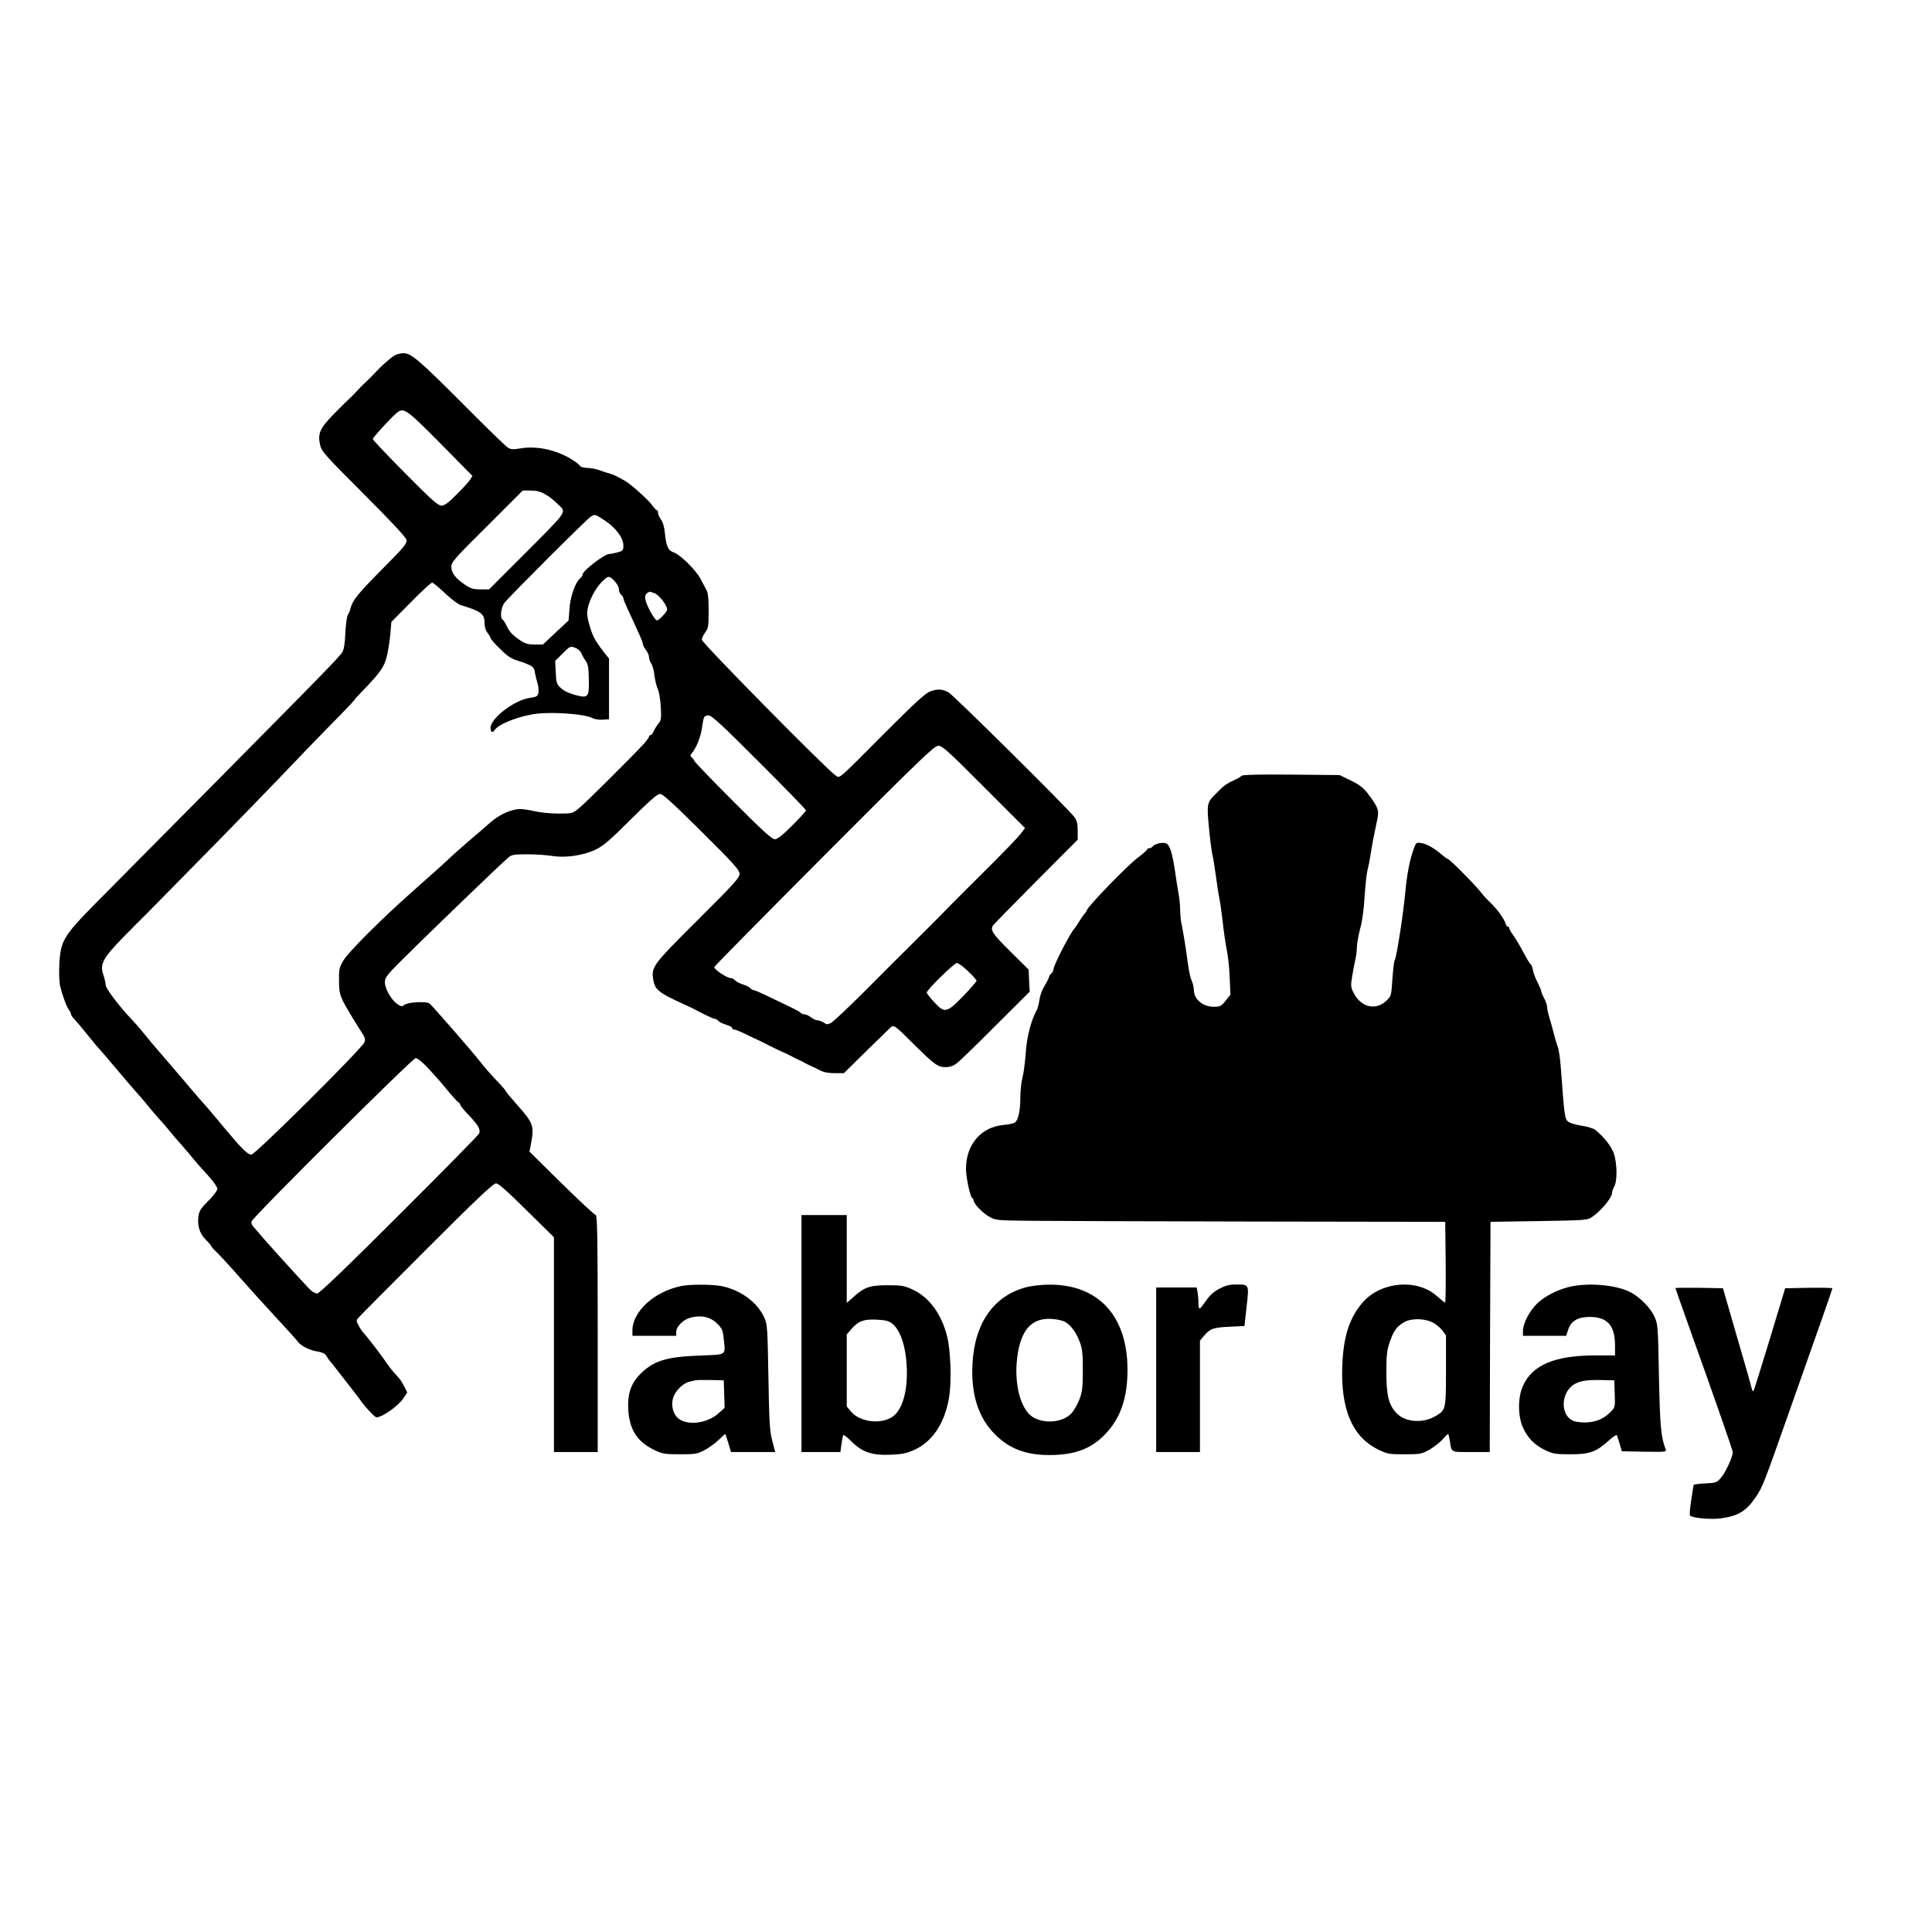 <?xml version="1.0" standalone="no"?>
<!DOCTYPE svg PUBLIC "-//W3C//DTD SVG 20010904//EN"
 "http://www.w3.org/TR/2001/REC-SVG-20010904/DTD/svg10.dtd">
<svg version="1.0" xmlns="http://www.w3.org/2000/svg"
 width="1280pt" height="1280pt" viewBox="0 0 1280 1280"
 preserveAspectRatio="xMidYMid meet">
<g transform="translate(0,1280) scale(0.1,-0.1)"
fill="#000000" stroke="none">
<path d="M2609 10442 c-25 -16 -89 -73 -113 -100 -15 -17 -73 -75 -88 -88 -7
-6 -25 -24 -39 -40 -14 -16 -39 -41 -55 -56 -16 -14 -64 -62 -107 -106 -88
-90 -103 -125 -86 -201 9 -41 35 -70 288 -323 188 -188 281 -288 284 -305 4
-24 -14 -46 -157 -190 -161 -162 -200 -210 -213 -261 -3 -15 -12 -36 -19 -47
-6 -11 -14 -66 -16 -122 -3 -70 -10 -109 -21 -125 -27 -41 -129 -145 -1627
-1656 -220 -223 -239 -254 -247 -412 -3 -58 0 -123 6 -145 17 -69 44 -139 58
-156 7 -8 13 -21 13 -27 0 -6 8 -19 18 -29 10 -10 49 -56 87 -103 37 -47 75
-92 84 -101 9 -9 43 -49 76 -88 89 -106 154 -182 185 -216 15 -16 51 -59 80
-95 30 -36 59 -69 65 -75 6 -5 31 -35 56 -65 24 -30 49 -59 55 -65 5 -5 35
-39 65 -75 30 -35 60 -71 67 -80 7 -8 40 -44 72 -80 33 -36 60 -74 60 -86 0
-12 -24 -44 -59 -79 -48 -47 -60 -66 -66 -100 -9 -64 7 -118 49 -159 20 -20
36 -39 36 -43 0 -3 15 -20 33 -37 18 -17 75 -78 126 -136 125 -141 168 -188
272 -301 98 -106 125 -136 143 -159 19 -27 80 -57 129 -64 32 -5 50 -14 58
-27 6 -11 18 -29 27 -39 9 -10 25 -29 34 -42 9 -13 48 -62 85 -109 37 -48 75
-96 83 -109 30 -43 93 -110 104 -110 40 0 147 77 180 128 l24 37 -20 39 c-21
40 -25 47 -70 95 -14 16 -34 42 -44 57 -25 39 -128 174 -152 199 -11 11 -27
35 -36 53 -17 32 -17 35 1 54 10 12 213 216 452 455 323 323 439 433 457 433
16 0 73 -50 203 -179 l181 -178 0 -712 0 -711 145 0 145 0 0 785 c0 625 -3
785 -13 785 -7 0 -108 94 -226 210 l-213 210 12 64 c19 104 11 128 -85 236
-46 52 -85 98 -85 102 0 3 -17 24 -37 45 -50 52 -103 111 -131 148 -44 58
-321 376 -337 387 -20 15 -140 9 -163 -8 -20 -14 -24 -14 -51 5 -40 28 -81
102 -81 144 0 30 13 47 109 143 163 163 652 634 708 682 23 20 37 22 127 22
56 0 130 -5 166 -11 86 -14 204 3 286 42 50 24 94 61 232 199 127 126 177 170
195 170 18 0 86 -62 275 -250 216 -214 252 -255 252 -280 0 -25 -40 -69 -280
-308 -305 -304 -307 -308 -290 -403 11 -57 43 -81 200 -152 25 -11 52 -24 60
-28 79 -42 135 -69 145 -69 7 0 18 -6 24 -13 6 -8 29 -19 51 -26 22 -6 40 -16
40 -21 0 -6 6 -10 12 -10 7 0 35 -11 63 -24 27 -14 75 -36 105 -50 30 -15 62
-30 70 -35 8 -5 42 -21 75 -36 33 -15 67 -31 75 -36 8 -5 26 -14 40 -20 14 -6
32 -15 40 -20 8 -5 26 -14 40 -20 14 -6 42 -19 62 -30 25 -13 57 -19 98 -19
l61 0 145 143 c81 78 152 148 159 155 27 25 24 28 166 -113 133 -131 153 -145
204 -145 27 0 51 8 71 23 17 12 133 124 258 250 l228 227 -4 73 -3 73 -123
122 c-116 115 -133 140 -113 171 5 7 133 138 285 291 l276 277 0 60 c0 46 -5
66 -22 90 -43 57 -803 810 -835 827 -42 21 -69 23 -118 6 -31 -10 -96 -69
-296 -269 -336 -337 -302 -308 -336 -286 -56 37 -883 876 -883 896 0 11 10 34
23 50 20 28 22 42 22 142 0 81 -4 120 -15 139 -8 15 -26 48 -39 73 -29 57
-135 161 -177 175 -38 13 -50 40 -59 129 -4 41 -14 74 -26 89 -10 14 -19 33
-19 43 0 11 -4 19 -8 19 -5 0 -20 16 -33 35 -20 28 -102 104 -154 143 -30 22
-94 56 -120 63 -16 4 -48 14 -70 23 -22 8 -59 15 -82 16 -23 0 -46 6 -50 13
-4 6 -21 21 -38 32 -102 70 -239 103 -351 85 -56 -9 -70 -8 -90 5 -14 9 -143
134 -287 279 -304 305 -353 346 -405 346 -21 0 -49 -8 -63 -18z m307 -578
l214 -217 -16 -26 c-10 -14 -50 -59 -90 -98 -54 -55 -79 -73 -99 -73 -23 0
-67 39 -241 215 -118 119 -214 220 -214 226 0 10 97 117 150 166 53 48 63 42
296 -193z m691 -336 c37 -21 53 -34 94 -73 52 -50 60 -38 -210 -309 l-251
-251 -57 0 c-49 1 -66 6 -105 33 -62 42 -88 78 -88 118 0 29 23 56 237 268
l236 236 53 0 c36 0 65 -7 91 -22z m402 -178 c72 -48 121 -114 121 -164 0 -32
-3 -36 -37 -45 -21 -6 -46 -11 -56 -11 -32 0 -176 -111 -177 -136 0 -6 -7 -18
-16 -25 -32 -26 -66 -122 -71 -202 l-6 -78 -85 -79 -85 -80 -55 0 c-44 0 -64
6 -96 28 -51 34 -73 58 -91 99 -8 17 -19 34 -25 38 -19 11 -11 81 12 111 33
43 550 559 573 572 28 16 27 16 94 -28z m62 -399 c16 -17 29 -40 29 -54 0 -14
7 -30 15 -37 8 -7 15 -17 15 -24 0 -6 12 -36 26 -66 14 -30 34 -73 44 -95 10
-22 27 -61 39 -86 12 -25 21 -52 21 -59 0 -6 9 -23 20 -37 11 -14 20 -35 20
-47 0 -12 7 -31 15 -43 8 -11 18 -47 21 -79 4 -33 14 -72 22 -89 8 -16 17 -69
20 -118 4 -77 2 -90 -15 -110 -10 -12 -24 -34 -31 -49 -6 -16 -16 -28 -22 -28
-5 0 -10 -5 -10 -10 0 -6 -17 -28 -37 -51 -89 -95 -382 -387 -424 -421 -46
-38 -46 -38 -140 -38 -52 0 -121 7 -154 15 -33 8 -77 14 -97 15 -60 0 -140
-36 -204 -93 -32 -29 -88 -77 -124 -107 -35 -30 -87 -76 -115 -101 -77 -72
-118 -109 -274 -247 -210 -186 -423 -400 -457 -457 -26 -45 -29 -58 -28 -135
1 -94 5 -103 101 -262 13 -21 35 -56 50 -79 21 -32 25 -45 17 -65 -15 -40
-723 -744 -749 -744 -23 0 -63 39 -164 160 -100 120 -145 173 -166 195 -11 12
-46 53 -78 91 -54 64 -78 91 -197 230 -25 28 -70 82 -100 119 -30 38 -71 84
-91 105 -76 79 -169 201 -169 224 0 13 -7 43 -15 67 -25 71 -4 111 134 252 64
65 122 124 129 130 7 7 26 26 42 42 16 17 147 150 292 297 247 250 515 526
764 787 60 62 153 158 207 212 53 55 97 101 97 104 0 2 19 24 43 48 124 128
152 167 169 235 9 37 20 104 24 150 l7 82 129 130 c70 72 134 130 141 130 6 0
45 -32 85 -70 40 -38 87 -74 105 -79 134 -41 157 -58 157 -116 0 -27 7 -51 20
-68 11 -14 20 -29 20 -34 0 -11 80 -93 117 -120 17 -12 44 -25 59 -29 16 -4
48 -15 70 -25 34 -14 43 -23 47 -51 3 -18 11 -51 18 -74 7 -22 9 -52 6 -66 -6
-22 -14 -26 -58 -32 -101 -14 -259 -135 -259 -198 0 -29 13 -37 27 -15 26 41
166 95 282 109 112 12 315 -3 362 -28 17 -9 48 -14 72 -12 l42 3 0 201 0 201
-30 37 c-37 47 -62 85 -74 111 -21 47 -41 122 -41 150 1 68 52 171 110 222 32
29 36 29 71 -6z m265 -81 c30 -10 84 -80 84 -108 0 -15 -53 -72 -68 -72 -14 0
-68 97 -76 137 -6 28 3 45 30 53 1 0 14 -5 30 -10z m-485 -396 c5 -14 18 -37
29 -52 16 -22 20 -45 21 -120 3 -123 -3 -130 -92 -106 -40 11 -75 28 -94 46
-27 25 -30 35 -33 103 l-4 76 49 49 c48 48 51 50 82 39 19 -7 36 -22 42 -35z
m1179 -724 c171 -170 310 -314 310 -319 0 -5 -41 -50 -91 -100 -66 -66 -98
-91 -116 -91 -19 0 -83 58 -279 255 -140 140 -254 259 -254 264 0 4 -7 14 -15
21 -13 11 -13 15 -2 29 30 35 60 109 68 170 11 77 14 81 45 81 19 0 96 -71
334 -310z m1488 -163 l273 -273 -30 -40 c-16 -21 -124 -133 -239 -247 -115
-114 -223 -222 -240 -240 -23 -25 -209 -211 -299 -300 -7 -6 -111 -110 -230
-230 -120 -120 -230 -225 -246 -233 -24 -13 -30 -13 -49 1 -13 8 -31 15 -41
15 -10 0 -30 9 -44 20 -14 11 -34 20 -44 20 -10 0 -20 4 -23 9 -3 5 -32 21
-63 36 -32 15 -98 47 -148 71 -49 24 -95 44 -101 44 -6 0 -17 6 -23 13 -6 8
-28 19 -50 25 -21 7 -44 19 -51 27 -7 8 -20 15 -29 15 -25 0 -113 59 -109 73
3 7 330 339 729 739 628 630 728 726 754 727 27 1 63 -31 303 -272z m-105
-1221 c32 -30 57 -58 57 -64 0 -5 -40 -51 -88 -101 -110 -113 -124 -116 -194
-39 -27 29 -48 57 -48 62 0 18 182 196 200 196 9 0 42 -24 73 -54z m-3581
-638 c74 -81 83 -91 142 -163 28 -33 56 -64 63 -68 7 -4 13 -12 13 -18 0 -5
26 -37 58 -70 60 -63 76 -91 67 -118 -3 -9 -241 -251 -529 -538 -362 -362
-531 -523 -545 -523 -12 0 -34 13 -49 28 -63 66 -306 334 -330 365 -15 18 -35
41 -44 51 -10 9 -15 24 -11 34 10 31 1067 1082 1087 1082 11 0 45 -27 78 -62z"/>
<path d="M8225 7660 c-3 -5 -26 -19 -51 -30 -48 -22 -66 -35 -118 -88 -60 -59
-61 -67 -47 -220 7 -75 17 -155 22 -177 6 -22 16 -87 24 -145 8 -58 18 -127
24 -155 6 -27 15 -97 22 -155 6 -58 18 -139 26 -180 9 -41 18 -126 20 -187 l5
-113 -32 -40 c-29 -36 -36 -40 -79 -40 -71 0 -130 49 -131 108 0 19 -7 48 -15
65 -8 18 -19 66 -24 107 -15 114 -31 210 -41 258 -6 23 -10 68 -11 100 0 31
-5 80 -10 107 -5 28 -16 93 -23 145 -17 119 -34 178 -57 191 -22 11 -75 1 -90
-17 -6 -8 -18 -14 -25 -14 -8 0 -14 -3 -14 -8 0 -4 -29 -30 -65 -57 -69 -52
-335 -327 -335 -347 0 -3 -6 -13 -13 -20 -7 -7 -24 -31 -37 -53 -13 -22 -27
-42 -30 -45 -24 -21 -140 -245 -140 -270 0 -10 -7 -23 -15 -30 -8 -7 -15 -17
-15 -23 0 -5 -13 -31 -28 -56 -16 -25 -32 -67 -35 -93 -4 -26 -11 -56 -16 -65
-41 -75 -69 -185 -76 -298 -4 -55 -13 -125 -21 -155 -8 -30 -14 -90 -14 -133
0 -89 -15 -154 -39 -166 -9 -5 -41 -11 -72 -14 -150 -14 -249 -130 -249 -291
0 -58 28 -188 42 -194 5 -2 8 -8 8 -14 0 -21 55 -80 99 -106 46 -27 48 -27
261 -30 118 -1 789 -4 1490 -5 l1275 -2 3 -267 c1 -148 0 -268 -4 -268 -3 0
-28 20 -54 43 -130 117 -369 97 -490 -40 -89 -101 -130 -227 -137 -423 -11
-287 67 -469 235 -552 63 -31 72 -33 177 -33 103 0 113 2 163 29 29 17 69 47
88 68 18 21 36 38 38 38 2 0 7 -19 11 -42 13 -84 2 -78 141 -78 l124 0 2 763
3 762 320 5 c299 5 322 6 350 25 62 42 135 129 135 162 1 10 7 29 15 43 21 36
19 155 -3 218 -17 48 -64 108 -122 156 -13 10 -52 22 -92 28 -38 6 -78 18 -89
27 -22 17 -25 40 -48 356 -5 61 -13 121 -19 135 -5 14 -18 54 -27 90 -9 36
-23 86 -31 112 -8 26 -14 56 -14 67 0 12 -9 38 -20 58 -11 21 -20 43 -20 49 0
6 -11 31 -23 55 -13 24 -27 61 -31 81 -4 20 -10 38 -15 40 -5 2 -27 38 -49 80
-22 42 -52 92 -66 111 -14 19 -26 39 -26 45 0 7 -4 12 -9 12 -5 0 -13 9 -16
21 -11 34 -60 101 -102 140 -21 19 -49 50 -63 69 -32 43 -208 220 -219 220 -4
0 -21 12 -37 26 -48 42 -97 71 -135 78 -35 6 -37 5 -52 -36 -26 -70 -45 -166
-56 -283 -12 -140 -57 -428 -69 -452 -6 -10 -13 -68 -17 -130 -7 -109 -8 -112
-40 -143 -69 -67 -168 -44 -215 49 -21 39 -22 49 -12 110 6 36 15 86 21 111 6
25 10 63 11 86 0 22 10 76 21 120 14 48 25 131 30 214 5 74 13 153 19 175 6
22 15 67 20 100 10 67 26 149 40 213 19 81 15 96 -47 180 -39 54 -63 72 -138
108 l-60 29 -322 3 c-215 2 -323 -1 -328 -8z m1261 -3619 c23 -10 53 -34 68
-53 l26 -35 0 -232 c0 -255 -1 -262 -64 -300 -84 -52 -201 -46 -261 14 -54 54
-70 118 -70 275 0 114 4 145 23 200 26 74 44 100 93 129 44 27 128 28 185 2z"/>
<path d="M5310 3965 l0 -785 129 0 129 0 7 53 c4 28 9 55 12 59 2 5 26 -14 53
-41 72 -72 137 -94 260 -89 77 3 106 9 157 32 120 54 201 175 230 343 19 108
12 316 -13 413 -38 147 -119 256 -227 306 -56 26 -72 29 -167 29 -118 0 -155
-13 -230 -82 l-40 -35 0 291 0 291 -150 0 -150 0 0 -785z m597 69 c48 -35 83
-119 96 -233 20 -184 -16 -338 -91 -388 -77 -51 -212 -35 -271 32 l-31 36 0
239 0 239 32 37 c46 52 80 65 165 61 53 -2 79 -8 100 -23z"/>
<path d="M4515 4280 c-179 -36 -325 -168 -325 -295 l0 -35 145 0 145 0 0 24
c0 37 44 82 94 96 70 19 132 6 177 -39 33 -32 38 -44 44 -102 12 -111 23 -103
-160 -110 -227 -8 -314 -37 -403 -133 -55 -59 -77 -133 -69 -234 10 -130 62
-207 177 -261 49 -23 67 -26 165 -26 101 0 114 2 162 27 29 15 71 46 94 68 23
22 43 40 44 40 1 0 10 -27 20 -60 l18 -60 147 0 146 0 -19 73 c-17 62 -21 119
-26 422 -6 330 -7 353 -28 397 -46 100 -155 181 -281 207 -60 12 -207 13 -267
1z m283 -716 l3 -91 -40 -36 c-74 -67 -203 -84 -265 -36 -36 28 -51 84 -37
136 13 46 65 99 109 109 15 3 32 7 37 9 6 2 51 3 100 2 l90 -2 3 -91z"/>
<path d="M6799 4272 c-215 -57 -342 -237 -356 -507 -11 -204 39 -359 151 -470
95 -94 203 -135 358 -135 168 0 278 41 371 139 101 105 147 239 147 426 0 357
-193 566 -520 564 -47 0 -115 -8 -151 -17z m256 -229 c39 -22 75 -70 97 -129
19 -50 22 -79 22 -194 0 -117 -4 -143 -24 -195 -13 -33 -37 -74 -55 -92 -59
-59 -181 -68 -256 -19 -78 52 -121 218 -100 390 24 196 105 277 256 255 22 -3
49 -10 60 -16z"/>
<path d="M8079 4262 c-38 -20 -64 -43 -89 -80 -19 -28 -38 -51 -42 -52 -5 0
-8 17 -8 39 0 21 -3 53 -6 70 l-6 31 -134 0 -134 0 0 -545 0 -545 145 0 145 0
0 369 0 369 26 31 c40 48 61 56 169 61 l100 5 14 128 c17 149 18 147 -70 147
-43 0 -70 -7 -110 -28z"/>
<path d="M10397 4274 c-82 -20 -163 -62 -214 -111 -50 -49 -93 -132 -93 -180
l0 -33 143 0 143 0 14 42 c20 58 65 83 145 83 115 -1 164 -57 165 -187 l0 -68
-129 0 c-271 0 -420 -63 -482 -204 -34 -76 -33 -201 2 -276 32 -70 79 -116
149 -149 49 -23 68 -26 165 -26 128 0 169 15 255 92 33 30 51 40 54 31 2 -7
10 -33 18 -58 l13 -45 149 -3 c139 -2 148 -1 142 15 -32 81 -38 151 -45 483
-6 333 -7 347 -30 397 -26 58 -97 130 -159 162 -96 49 -282 65 -405 35z m301
-708 c3 -86 2 -90 -25 -118 -45 -47 -100 -71 -169 -72 -36 -1 -72 5 -88 14
-79 41 -73 182 9 236 39 25 81 32 180 31 l90 -2 3 -89z"/>
<path d="M11100 4266 c0 -2 40 -116 89 -253 176 -492 291 -821 291 -834 0 -30
-47 -133 -76 -167 -30 -35 -34 -37 -108 -40 -42 -2 -76 -7 -76 -11 0 -3 -7
-48 -15 -100 -9 -52 -12 -98 -8 -102 17 -17 143 -28 208 -18 114 16 166 49
229 143 45 68 49 78 228 586 82 234 179 507 214 607 35 100 64 184 64 187 0 4
-70 5 -156 4 l-157 -3 -102 -338 c-57 -186 -105 -341 -108 -344 -4 -3 -9 8
-13 23 -3 16 -47 171 -98 344 l-91 315 -158 3 c-86 1 -157 0 -157 -2z"/>
</g>
</svg>
